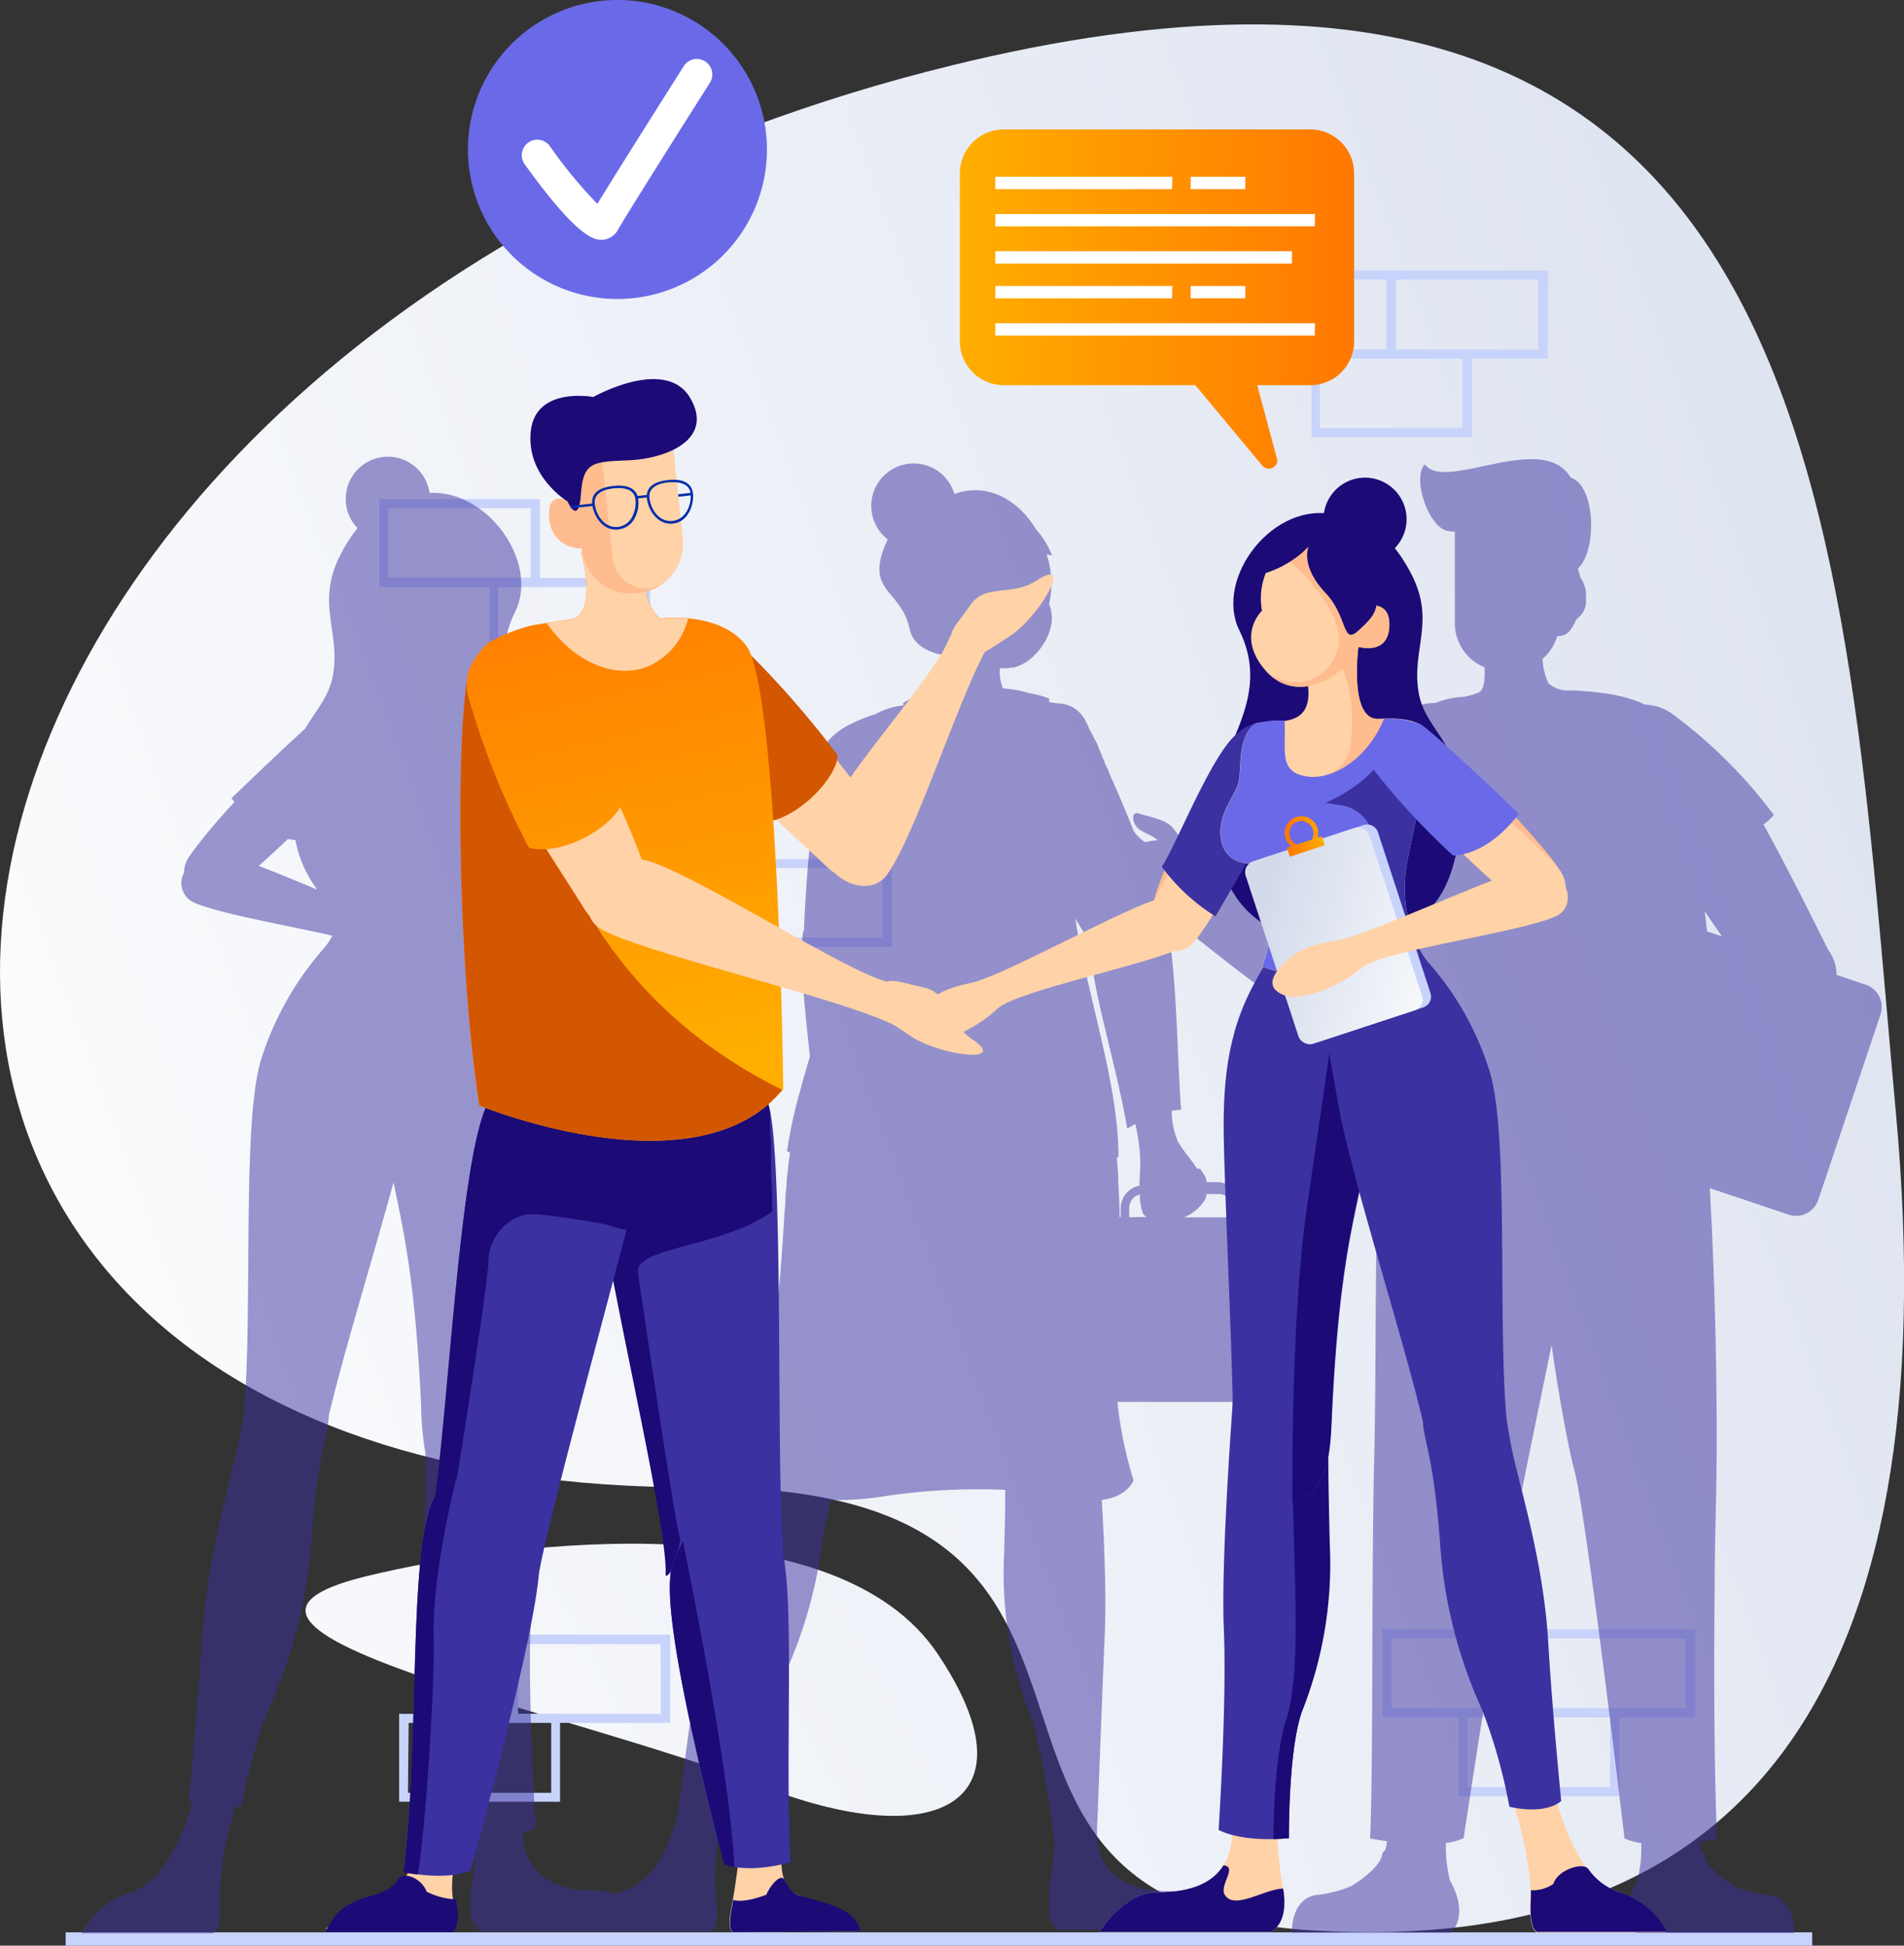<svg xmlns="http://www.w3.org/2000/svg" xmlns:xlink="http://www.w3.org/1999/xlink" viewBox="0 0 200.35 204.72"><rect x="0" y="0" width="200.35" height="204.72" fill="#333333" stroke="none"/><defs><style>.cls-1{fill:#c8d3fb;}.cls-2{fill:url(#Безымянный_градиент_330);}.cls-3{fill:url(#Безымянный_градиент_330-2);}.cls-4,.cls-7{fill:#3b31a1;}.cls-4{opacity:0.5;}.cls-5{fill:#ffd2a7;}.cls-6{fill:#d35600;}.cls-8{fill:#1c0a76;}.cls-9{fill:url(#Безымянный_градиент_18);}.cls-10{fill:url(#Безымянный_градиент_140);}.cls-11{fill:#002daa;}.cls-12{fill:#ffbc8e;}.cls-13{fill:url(#Безымянный_градиент_18-2);}.cls-14{fill:#6a6ae8;}.cls-15{fill:url(#Безымянный_градиент_18-3);}.cls-16{fill:url(#Безымянный_градиент_330-3);}.cls-17{fill:url(#Безымянный_градиент_18-4);}.cls-18{fill:#fff;}.cls-19{fill:url(#Безымянный_градиент_18-5);}</style><linearGradient id="&#x411;&#x435;&#x437;&#x44B;&#x43C;&#x44F;&#x43D;&#x43D;&#x44B;&#x439;_&#x433;&#x440;&#x430;&#x434;&#x438;&#x435;&#x43D;&#x442;_330" x1="-14.29" y1="157.43" x2="270.21" y2="51.93" gradientUnits="userSpaceOnUse"><stop offset="0" stop-color="#fff"></stop><stop offset="1" stop-color="#d3dbeb"></stop></linearGradient><linearGradient id="&#x411;&#x435;&#x437;&#x44B;&#x43C;&#x44F;&#x43D;&#x43D;&#x44B;&#x439;_&#x433;&#x440;&#x430;&#x434;&#x438;&#x435;&#x43D;&#x442;_330-2" x1="-2.38" y1="215.5" x2="254.29" y2="78.84" xlink:href="#&#x411;&#x435;&#x437;&#x44B;&#x43C;&#x44F;&#x43D;&#x43D;&#x44B;&#x439;_&#x433;&#x440;&#x430;&#x434;&#x438;&#x435;&#x43D;&#x442;_330"></linearGradient><linearGradient id="&#x411;&#x435;&#x437;&#x44B;&#x43C;&#x44F;&#x43D;&#x43D;&#x44B;&#x439;_&#x433;&#x440;&#x430;&#x434;&#x438;&#x435;&#x43D;&#x442;_18" x1="69.35" y1="113.47" x2="56.84" y2="56.46" gradientUnits="userSpaceOnUse"><stop offset="0" stop-color="#ffae00"></stop><stop offset="1" stop-color="#ff7800"></stop></linearGradient><linearGradient id="&#x411;&#x435;&#x437;&#x44B;&#x43C;&#x44F;&#x43D;&#x43D;&#x44B;&#x439;_&#x433;&#x440;&#x430;&#x434;&#x438;&#x435;&#x43D;&#x442;_140" x1="-770.72" y1="1299.3" x2="-733.55" y2="1299.3" gradientTransform="matrix(-0.99, 0.11, 0.11, 0.99, -824.6, -1153.44)" gradientUnits="userSpaceOnUse"><stop offset="0" stop-color="#ffd000"></stop><stop offset="1" stop-color="#ff7400"></stop></linearGradient><linearGradient id="&#x411;&#x435;&#x437;&#x44B;&#x43C;&#x44F;&#x43D;&#x43D;&#x44B;&#x439;_&#x433;&#x440;&#x430;&#x434;&#x438;&#x435;&#x43D;&#x442;_18-2" x1="65.16" y1="114.39" x2="52.65" y2="57.38" xlink:href="#&#x411;&#x435;&#x437;&#x44B;&#x43C;&#x44F;&#x43D;&#x43D;&#x44B;&#x439;_&#x433;&#x440;&#x430;&#x434;&#x438;&#x435;&#x43D;&#x442;_18"></linearGradient><linearGradient id="&#x411;&#x435;&#x437;&#x44B;&#x43C;&#x44F;&#x43D;&#x43D;&#x44B;&#x439;_&#x433;&#x440;&#x430;&#x434;&#x438;&#x435;&#x43D;&#x442;_18-3" x1="718.08" y1="-155.72" x2="721.6" y2="-155.72" gradientTransform="matrix(-0.95, 0.31, 0.31, 0.95, 869.44, 10.68)" xlink:href="#&#x411;&#x435;&#x437;&#x44B;&#x43C;&#x44F;&#x43D;&#x43D;&#x44B;&#x439;_&#x433;&#x440;&#x430;&#x434;&#x438;&#x435;&#x43D;&#x442;_18"></linearGradient><linearGradient id="&#x411;&#x435;&#x437;&#x44B;&#x43C;&#x44F;&#x43D;&#x43D;&#x44B;&#x439;_&#x433;&#x440;&#x430;&#x434;&#x438;&#x435;&#x43D;&#x442;_330-3" x1="707.15" y1="-136.19" x2="726.53" y2="-148.53" gradientTransform="matrix(1, 0, 0, -1, -579.67, -45.86)" xlink:href="#&#x411;&#x435;&#x437;&#x44B;&#x43C;&#x44F;&#x43D;&#x43D;&#x44B;&#x439;_&#x433;&#x440;&#x430;&#x434;&#x438;&#x435;&#x43D;&#x442;_330"></linearGradient><linearGradient id="&#x411;&#x435;&#x437;&#x44B;&#x43C;&#x44F;&#x43D;&#x43D;&#x44B;&#x439;_&#x433;&#x440;&#x430;&#x434;&#x438;&#x435;&#x43D;&#x442;_18-4" x1="717.9" y1="-154.21" x2="721.78" y2="-154.21" gradientTransform="matrix(1, 0, 0, -1, -582.47, -65.07)" xlink:href="#&#x411;&#x435;&#x437;&#x44B;&#x43C;&#x44F;&#x43D;&#x43D;&#x44B;&#x439;_&#x433;&#x440;&#x430;&#x434;&#x438;&#x435;&#x43D;&#x442;_18"></linearGradient><linearGradient id="&#x411;&#x435;&#x437;&#x44B;&#x43C;&#x44F;&#x43D;&#x43D;&#x44B;&#x439;_&#x433;&#x440;&#x430;&#x434;&#x438;&#x435;&#x43D;&#x442;_18-5" x1="101.01" y1="31.46" x2="142.49" y2="31.46" xlink:href="#&#x411;&#x435;&#x437;&#x44B;&#x43C;&#x44F;&#x43D;&#x43D;&#x44B;&#x439;_&#x433;&#x440;&#x430;&#x434;&#x438;&#x435;&#x43D;&#x442;_18"></linearGradient></defs><g id="&#x421;&#x43B;&#x43E;&#x439;_2" data-name="&#x421;&#x43B;&#x43E;&#x439; 2"><g id="Layer1"><rect class="cls-1" x="6.91" y="203.32" width="183.78" height="1.4"></rect><path class="cls-2" d="M1.08,91.16c-6.77,35.38,18.4,65.56,72.31,65.33s19.7,43.87,64.72,46.63,67-24.8,61.39-86-6.57-133-99.35-110.24C41.63,21.23,7.42,58,1.08,91.16Z"></path><path class="cls-3" d="M38.55,165.85c16.71-4.06,49.57-7.48,60.09,8.13s.06,21.33-18.88,13.79S15.47,171.46,38.55,165.85Z"></path><path class="cls-1" d="M70.52,181.28H53.61V172H70.52Zm-16-.95h15V173h-15Z"></path><path class="cls-1" d="M58.93,189.58H42v-9.25H58.93Zm-16-.94H58v-7.36H43Z"></path><path class="cls-1" d="M93.84,99.64H76.93V90.38H93.84Zm-16-1h15V91.33h-15Z"></path><path class="cls-1" d="M162.86,37.73H146V28.47h16.91Zm-16-.95h15V29.42h-15Z"></path><path class="cls-1" d="M146.88,37.73H130V28.47h16.91Zm-16-.95h15V29.42h-15Z"></path><path class="cls-1" d="M154.88,46H138V36.78h16.91Zm-16-.95h15V37.73h-15Z"></path><path class="cls-1" d="M56.83,61.77H39.91V52.52H56.83Zm-16-1h15V53.47h-15Z"></path><path class="cls-1" d="M68.42,70.08H51.51V60.82H68.42Zm-16-1h15V61.77h-15Z"></path><path class="cls-1" d="M178.39,180.7H161.48v-9.26h16.91Zm-16-.95h15v-7.36h-15Z"></path><path class="cls-1" d="M162.41,180.7H145.5v-9.26h16.91Zm-16-.95h15v-7.36h-15Z"></path><path class="cls-1" d="M170.41,189H153.5v-9.26h16.91Zm-16-.95h15V180.7h-15Z"></path><path class="cls-4" d="M196.3,103.61l-1.59-.54h0l-1.46-.49a4.47,4.47,0,0,0-.88-2.64c-1.23-2.46-4.07-8.23-6.81-13.19a5.39,5.39,0,0,0,1.09-1A51.39,51.39,0,0,0,176,75.14a5.22,5.22,0,0,0-2.93-1c-2.32-1.19-5.9-1.41-7.54-1.49h0l-.66,0a3,3,0,0,1-1.92-.74,6.77,6.77,0,0,1-.64-2.58,5.08,5.08,0,0,0,1.55-2.4,1.57,1.57,0,0,0,1.4-.66,6.62,6.62,0,0,0,.62-1.12,2.33,2.33,0,0,0,1-2.19,3.26,3.26,0,0,0-.6-2.23c-.09-.37-.18-.67-.25-.91,2.08-1.92,1.84-8.78-.75-9.56,0,0,0,0,0,0-2.94-5-13.26,1.58-15.35-1.41-1.35,1.41.33,6.52,2.33,7a7.86,7.86,0,0,0,.83.1v9.72a5,5,0,0,0,3.12,4.54c.07,1,0,2.39-.62,2.66a7.72,7.72,0,0,1-1.58.45,8.91,8.91,0,0,0-3,.66,4.58,4.58,0,0,0-4.11,2.26c-.54,1-4.6,7.5-5.9,13.29a9.69,9.69,0,0,0,1.64,1.28c-.8,2.93-1.6,6.09-2.23,8.85-5.44-3.11-12.5-7-14.87-8.38a10.7,10.7,0,0,0-.49-1.08s0-.06,0-.09a8.52,8.52,0,0,0-1.78-3.16c-.9-.83-2.42-1-3.54-1.39a.39.39,0,0,0-.49.38c0,1.62,1.65,1.6,2.58,2.47a7.59,7.59,0,0,0-1.31.21,4,4,0,0,1-1.21-1.17c-.76-1.91-1.57-3.83-2.35-5.58,0,0,0,0,0,0l-.24-.53,0-.07c-.17-.37-.33-.73-.5-1.08l0-.09-.21-.44,0-.07c-.08-.17-.16-.33-.23-.49l0-.07-.2-.39a1.17,1.17,0,0,0,0-.11c-.07-.14-.13-.27-.2-.4l0,0-.21-.41-.05-.1-.15-.3-.06-.09a3,3,0,0,0-.19-.36l0,0c-.06-.09-.11-.19-.16-.28a.41.41,0,0,1,0-.09c0-.08-.1-.16-.14-.24l0-.06c-.06-.09-.11-.18-.16-.27l0-.06-.12-.18,0-.06-.15-.2a3.29,3.29,0,0,0-2.81-1.42,4.57,4.57,0,0,0-.77-.11,2.8,2.8,0,0,0,0-.4,10.75,10.75,0,0,0-2.07-.56h0a13.36,13.36,0,0,0-2.79-.51,4.36,4.36,0,0,1-.32-2.11s0,0,0,0H105l.24,0,.48,0h.24l.48-.08.24,0a4,4,0,0,0,.45-.16l.24-.09a4.5,4.5,0,0,0,.43-.23,1.71,1.71,0,0,0,.23-.13c.14-.09.27-.2.41-.31l.22-.19c.13-.12.25-.25.37-.38l.15-.16,0,0c.07-.08.14-.15.21-.24,1.54-2,1.45-3.7,1-4.8a9.55,9.55,0,0,0-.26-5.21c.36.07.57.09.57.09A9.56,9.56,0,0,0,109,55.67c-1.78-2.94-4.88-4.88-8.35-3.77l-.23.07a4.46,4.46,0,1,0-7,4.79c-.05.09-.09.17-.13.26-2.38,5.33,1.55,4.91,2.44,9.2.33,1.57,1.86,2.46,3.81,2.76a10.25,10.25,0,0,1-.26,3.49c-.82.12-1.33.23-1.33.23A10,10,0,0,0,95,74l.11.22a7.63,7.63,0,0,0-3,.93,14.14,14.14,0,0,0-2.72,1.11h0l-.06,0c-.22.12-.42.24-.62.37l-.16.1-.59.44-.1.09a4.9,4.9,0,0,0-.47.43l-.08.09a4,4,0,0,0-.42.52l-.07.12a3.61,3.61,0,0,0-.31.58c0,.07-.06.18-.09.31a2.09,2.09,0,0,1,0,.21s0,.06,0,.08A153.63,153.63,0,0,0,84.6,97.82a2.42,2.42,0,0,0-.13.46,25.13,25.13,0,0,0,0,4.6.06.06,0,0,1,0,0c0,.11,0,.22,0,.32.16,2.36.44,5.16.76,7.94-.19.63-.37,1.25-.54,1.87-.06.18-.11.35-.16.53-.2.7-.38,1.39-.57,2.08a49.41,49.41,0,0,0-1.15,5.54h0l.3.07c0,.09,0,.18,0,.28-.06.37-.12.76-.17,1.15l0,.19c-.06.46-.12.94-.17,1.43,0,.13,0,.26,0,.39q-.06.57-.12,1.17l0,.46c0,.53-.09,1.07-.12,1.64-.58,10-1.68,20.41-4.3,26.59l0,.06,0,0,.11.14a.2.2,0,0,0,.06.07c0,.07.11.13.18.21l0,.06a91.18,91.18,0,0,0-4.71,17.09c-1,7-2.41,17.53-2.59,18.94l-.11.38c0,.08,0,.16-.07.24s-.13.4-.2.61a.08.08,0,0,1,0,0,18.46,18.46,0,0,1-1.33,3.08l-.06.1c-.11.19-.22.37-.34.55l-.11.18c-.07.11-.16.21-.24.32s-.28.37-.43.55l-.19.2a6.2,6.2,0,0,1-.45.44l-.23.19a4.67,4.67,0,0,1-.51.36l-.22.14a5.07,5.07,0,0,1-.79.36h0a11.47,11.47,0,0,0-1.22.51,4.85,4.85,0,0,0-1.82-.37c-.47,0-.92,0-1.34-.05l-.4,0-.8-.1a4,4,0,0,1-.4-.09c-.23-.05-.46-.09-.66-.15l-.36-.13a4.77,4.77,0,0,1-.57-.2l-.31-.15-.48-.26a2.53,2.53,0,0,1-.27-.18c-.14-.1-.28-.19-.41-.3l-.22-.21a3.64,3.64,0,0,1-.34-.34c-.07-.07-.12-.15-.19-.23s-.19-.25-.27-.38a6.66,6.66,0,0,1-.95-3.31,5.78,5.78,0,0,0,1.4-.54s-.89-13.59-.55-21.35c.28-6.25-.53-18.62-.92-24.15.21-8.74.63-17.47.9-26.22.19-6.26.08-12.08-2.78-17.8-.44-.87-.89-1.74-1.4-2.55l.13,0A15.17,15.17,0,0,1,51.05,98l.84-2.53a9.93,9.93,0,0,0,2-1.87l.64,1.42.27-.14a27.56,27.56,0,0,0,1.67,3,3.59,3.59,0,0,0,5.24,1.11c3.72-2.4,13.75-10.94,16.31-13.16l.33-.19c1.18-.61,2-.14,3.52-1.45,1.06-.94-.64-3.4,2.74-3.86.78-.11,1-.66-.1-.71a12.93,12.93,0,0,0-6.43,1.69c-.42.24.43-3.24-.36-2.46-1.07,1.06-1,1.37-1.2,3,0,0,.1.9-1.86,2.22l-.29.23c-2.34,2-8.93,5.31-13.51,7.91,0-.07,0-.14,0-.22l-.14-.5c-.06-.23-.11-.45-.18-.7l0-.08.32-.35c-1.09-2-3.43-10.25-5.62-13.77-.14-.22-.28-.42-.42-.61-1.58-3.65-2.74-7.29-.62-11.59,2.57-5.23-2.88-12.86-9-12.52a4.43,4.43,0,0,0-8.81.36,4.38,4.38,0,0,0,1.23,3.34,16.22,16.22,0,0,0-1.74,2.7c-2.7,5.12-.06,8.1-.83,12.68-.38,2.32-1.78,3.75-2.94,5.72C28.93,79.56,24.35,84,24.35,84l.32.4a61.83,61.83,0,0,0-4.49,5.33.17.17,0,0,1,.06-.06,5.62,5.62,0,0,0-.64,1,3.22,3.22,0,0,0-.23,1.15A2.25,2.25,0,0,0,20.48,95c2.67,1.14,9.39,2.3,14.5,3.45a7,7,0,0,1-.83,1.25h0a32.41,32.41,0,0,0-6.71,11.9c-2,6.75-.83,26.43-1.77,37-.3,1.78-.5,3.06-.93,4.82-1,4.12-3,11.38-3.49,19s-1.39,17-1.39,17a1.86,1.86,0,0,0,.39.29,22.13,22.13,0,0,1-3.34,7.09c-.17.21-.34.41-.51.59l-.2.21-.49.43-.24.19a6,6,0,0,1-.52.36l-.24.14a5.87,5.87,0,0,1-.81.36,8.83,8.83,0,0,0-5.31,4.34H22.23s1.14.38.9-3.64c0-.26,0-.52,0-.8a36.37,36.37,0,0,1,1.64-8.81l.64-.12a58.45,58.45,0,0,1,2.87-10.25,50.63,50.63,0,0,0,4.49-17.83c.68-8.82,1.48-10.09,1.81-12.63a.76.76,0,0,0,0-.3c1.45-6.23,4.59-16.46,6.83-24.63,1,4.87,2.28,10.17,2.9,23.42a32.74,32.74,0,0,0,.46,5.12v.44c0,1.74,0,4.29-.15,8.79a42.64,42.64,0,0,0,2.88,17.7c1.48,4.18,1.39,13.52,1.39,13.52l.89.07.34,0a31,31,0,0,1-.52,4.91l-.06.39h0c0,.07,0,.12,0,.19s0,.23,0,.34l0,.35c0,.1,0,.21,0,.3s0,.21,0,.32a7.33,7.33,0,0,0,0,.54c0,.08,0,.16,0,.24s0,.16,0,.24a1.3,1.3,0,0,0,0,.21l.06.21a1,1,0,0,0,.05.18c0,.07,0,.13.07.19a1,1,0,0,1,.07.15l.08.15c0,.05,0,.09.07.13l.09.13.07.11.09.1.08.09.08.09.07.06.09.07.06,0,.08.06,0,0,.07,0,0,0,0,0H60.93v0H74.67s1.18.38.65-3.66c0-.27-.06-.54-.07-.81a28.53,28.53,0,0,1,.54-6.46c0-.09,2.31-7.72,4.49-11.72a47.5,47.5,0,0,0,6.06-17.06c.4-2.41.76-4.23,1.09-5.67a32.3,32.3,0,0,0,5-.31,66.62,66.62,0,0,1,13.34-.77c0,.46,0,1,0,1.52,0,1.37-.06,3.07-.11,5.23a41.08,41.08,0,0,0,2.78,17.06c1.42,4,2.5,13.12,2.5,13.12h0a29.57,29.57,0,0,1-.5,4.71l-.06.38h0l0,.18c0,.11,0,.22,0,.33s0,.23,0,.33,0,.2,0,.3v.3a2.17,2.17,0,0,0,0,.26c0,.09,0,.18,0,.26l0,.24c0,.08,0,.15,0,.23s0,.13,0,.2l.06.2a1.21,1.21,0,0,0,0,.18c0,.06,0,.11.07.17l.06.15.08.15.07.12.08.13.08.1a.39.39,0,0,0,.08.1l.07.08.08.08.07.07.08.06.06,0,.07.05,0,0,.06,0,0,0,0,0h17.59s-2.54-4.06-5.93-4.06c-.45,0-.89,0-1.3-.05l-.36-.05-.79-.1-.38-.08c-.22-.05-.44-.09-.64-.15l-.34-.12a4.46,4.46,0,0,1-.55-.2,2.8,2.8,0,0,1-.3-.15c-.16-.08-.32-.15-.47-.24l-.26-.18c-.13-.09-.27-.18-.39-.28l-.22-.21c-.11-.1-.22-.21-.32-.32l-.18-.23-.26-.36a6.42,6.42,0,0,1-.92-3.25c0-.19,0-.9.07-2,0-.21,0-.42.08-.63h-.06c.17-4.34.49-13,.73-18.43.16-3.53,0-9.08-.32-14.14,2.73-.33,3.35-2.06,3.35-2.06a42.4,42.4,0,0,1-1.7-8.25l17.75,0h1.35a1.76,1.76,0,0,0,1.71-1.82l0-7.23a1.9,1.9,0,0,0,.79-1.54v-.92h0v-6.54a1.69,1.69,0,0,0-1.72-1.66h-7v-.91a2.61,2.61,0,0,0-.68-1.77,2.25,2.25,0,0,0-1.65-.73H127s0,0,0,0a1.8,1.8,0,0,0-.08-.21s0-.1,0-.14-.07-.15-.11-.22l-.07-.14-.13-.22-.09-.14-.15-.23-.1-.14L126,123l-.09-.12a3.15,3.15,0,0,0-.22-.29l0-.05-.46-.6,0,0-.24-.31-.12-.15-.2-.28-.12-.16-.22-.32-.09-.14-.3-.47a9,9,0,0,1-.66-3.23,8.11,8.11,0,0,1,1-.12c-.39-5.07-.46-14.07-1.34-18.65a21.85,21.85,0,0,0-.66-2.59,3.33,3.33,0,0,0,.88,1c2.3,1.8,14.3,11.6,18.22,13.11a5.34,5.34,0,0,0,4,.06c-.66,6.75-1.72,12.49-1.72,12.49s.5.12,1.42.28c-.44,9.39-.24,20.71-.48,31.06-.3,12.79-.08,32-.43,39.92,0,0,.72.15,1.78.29a6.8,6.8,0,0,1-.18.94.87.87,0,0,0-.36.58c-.34,1.46-3.05,3.1-3.19,3.19a12.41,12.41,0,0,1-3.48.92c-3,.28-2.79,4-2.79,4h16.74s2-1.74-.12-5.51a14.3,14.3,0,0,1-.42-3.93,6.29,6.29,0,0,0,1.86-.51s2.69-17.73,4.63-29c1-5.21,3.1-15.5,4.63-22.88.9,6.36,1.93,11.48,2.4,13.2,1.25,4.55,5.27,38.71,5.27,38.71a6.53,6.53,0,0,0,1.76.49,13.65,13.65,0,0,1-.42,3.95c-2.13,3.77-.12,5.51-.12,5.51H188.8s.23-3.72-2.79-4a12.41,12.41,0,0,1-3.48-.92c-.13-.08-2.85-1.73-3.19-3.19a.88.88,0,0,0-.37-.58,8.35,8.35,0,0,1-.17-.92c1.12-.15,1.88-.3,1.88-.3-.28-6.16-.36-16.42-.25-26.66,0-3,.08-6.08.14-9,.19-8.13,0-21.56-.66-32.8l3.68,1.23,4.62,1.55a2.46,2.46,0,0,0,3.12-1.55l6.52-19.43A2.46,2.46,0,0,0,196.3,103.61ZM30.3,88.28a5.19,5.19,0,0,0,.79.11,12.43,12.43,0,0,0,2.3,5.22c-2.16-.9-4.32-1.8-6.16-2.5C28.16,90.29,29.21,89.31,30.3,88.28Zm96.39,38.11a1.59,1.59,0,0,0,.22-.4h0s0-.09,0-.13a1.87,1.87,0,0,0,.07-.22h1.31a1.49,1.49,0,0,1,1.44,1.54v.91h-5.14A4.57,4.57,0,0,0,126.69,126.39Zm-8.77.77v.9h-.11c0-1.28-.09-2.54-.14-3.74h0c0-.88-.1-1.73-.15-2.53l.17-.07c0-7.74-3.22-16.64-4.53-25h0v-.06c.64,1.08,1.24,2,1.75,2.82a5.22,5.22,0,0,0-.07,1.26c.28,3.88,2.82,12.21,3.77,18l.85-.47a18.19,18.19,0,0,1,.53,4.05c0,.87-.09,1.69-.09,2.44A2.45,2.45,0,0,0,117.92,127.16Zm.9.91v-.91a1.6,1.6,0,0,1,.42-1.09,1.43,1.43,0,0,1,.69-.38,6.43,6.43,0,0,0,.34,2,1,1,0,0,0,.41.36ZM179.63,98c-.08-.7-.16-1.41-.25-2.11.61.89,1.22,1.78,1.83,2.64Z"></path><path class="cls-5" d="M70.92,74.61C72.8,78.48,84.75,89,87.07,91.26c2.81,2.73,7.19.62,6.59-2.92-.5-3-13.65-18.2-15.59-19.62C74.56,66.16,68.56,69.77,70.92,74.61Z"></path><path class="cls-6" d="M79.87,86.59a82.93,82.93,0,0,1-10.31-14c-2.35-4.84,3.64-8.45,7.15-5.89A100.06,100.06,0,0,1,88.13,79.45C88.2,81.58,84,86.44,79.87,86.59Z"></path><path class="cls-5" d="M109.09,61.07c-2.71,1.78-5.36.24-7,2.62s-2.74,3-1.5,4.68,2.66.53,5.73-1.48S113.11,58.44,109.09,61.07Z"></path><path class="cls-5" d="M93.36,92c3.57-5,9-23.57,12-25.86.87-.66-4.31-2-5.59,1.27C98.15,71.4,89.8,80.27,87,85.78S91,95.36,93.36,92Z"></path><path class="cls-7" d="M81,116.73A21.22,21.22,0,0,0,75.09,106c-1.91-1.62-7.25-1.46-9.41,3s-3,7.12-2.35,15.11,7.22,35.26,7.23,41.25,12.46,5.34,11.8-3.24S82.44,123.49,81,116.73Z"></path><path class="cls-8" d="M63.15,118.44A20.66,20.66,0,0,1,65.68,109a6.88,6.88,0,0,1,5.44-3.86l.39,0h.33a7.68,7.68,0,0,1,1,0,6.79,6.79,0,0,1,1.16.27l.5.22.22.12a3.13,3.13,0,0,1,.4.28l.25.23.15.15.06.05.12.13.07.07.13.14.06.07.42.47.07.08c0,.06.1.13.16.19l.07.1.17.21.07.09c.16.2.32.42.49.65l.06.1.19.26.08.12.18.28.07.11c.17.26.34.53.51.82a.75.75,0,0,0,.07.12l.18.32.08.15c.06.11.12.22.17.33s0,.09.08.14l.24.47h0c.08.16.15.32.23.49a1,1,0,0,0,.07.15l.16.37.07.18c.05.12.11.25.15.38a1.11,1.11,0,0,1,.07.16c.07.18.14.36.2.55h0c.07.19.13.38.19.57l.06.18.12.41a1.66,1.66,0,0,1,.06.21l.12.41a1.46,1.46,0,0,0,0,.2c0,.2.09.4.14.61h0c0,.11,0,.24.07.36l0,.13c0,.09,0,.18,0,.28l0,.16c0,.1,0,.19,0,.29a1.1,1.1,0,0,1,0,.18,3.11,3.11,0,0,1,0,.32l0,.18c0,.12,0,.25,0,.38s0,.09,0,.14c0,.37.08.77.11,1.18,0,0,0,.09,0,.13s0,.34,0,.51v.17l0,.52a.91.91,0,0,1,0,.17c0,.18,0,.37,0,.56a.71.71,0,0,0,0,.14l0,.71h0c0,.78.08,1.59.11,2.45v.06l0,.8v.06l0,.86h0c-5.29,3.77-14.4,3.7-14.11,6.39.13,1.21,4,27.12,4.44,28.13,0,.11-.7,3.82-1.53,3.79a3.87,3.87,0,0,1,0-.48c0-5.89-6.42-32.4-7.2-40.85v0l0-.38c-.09-1.25-.15-2.37-.18-3.39C63.13,119.88,63.13,119.14,63.15,118.44Z"></path><path class="cls-7" d="M51,116.84A27.42,27.42,0,0,1,58.75,106c2.19-1.67,7.5-1.6,8.88,2.81s1.71,7.09-.28,15.11-9.54,35.4-10.6,41.41-12.31,1.26-11-7.53C47.16,148.07,48.34,123.64,51,116.84Z"></path><path class="cls-8" d="M63.28,128.73c-2.78-.46-7.12-1.2-8.13-.89a5.14,5.14,0,0,0-3.75,4.75c0,2.62-4.11,27.81-4.1,27.92A17.45,17.45,0,0,1,45.63,159a9.72,9.72,0,0,1,.1-1.18c1.43-9.71,2.61-34.14,5.25-40.94a28.08,28.08,0,0,1,7.32-10.5,5,5,0,0,1,.45-.36c2.19-1.67,7.5-1.6,8.88,2.81s1.71,7.09-.28,15.11c-.1.39,0,3.6-.45,4.84S64.63,129,63.28,128.73Z"></path><path class="cls-5" d="M40.64,199.15c2.88-1,3.58-5.41,3.87-8l4.22,1.52s-1.67,4.47-1,7.52-.25,2.76-.25,2.76H34.27A27.52,27.52,0,0,1,40.64,199.15Z"></path><path class="cls-8" d="M34.27,203.29H47.4s.48.16.67-.83a3.7,3.7,0,0,0,0-1.82c0-.26-.06-.52-.08-.79a7.46,7.46,0,0,1-3.1-.81c-.54-1.46-2.45-2.12-2.93-1.37-.79,1.34-2.43,1.64-3.56,2-2.49.84-3.1,1.8-3.69,2.76A5.23,5.23,0,0,0,34.27,203.29Z"></path><path class="cls-8" d="M34.27,203.29H47.4s.48.16.67-.83H34.71A5.23,5.23,0,0,0,34.27,203.29Z"></path><path class="cls-7" d="M46.45,156.64c-3.81,3.11-2.07,25.46-4,40.33,0,0,4.41,1,7.07-.17,0,0,7.24-26.15,7.24-32.24C56.77,153.86,50.53,153.31,46.45,156.64Z"></path><path class="cls-5" d="M84.13,199.45c-2.9-1-1.58-5.6-1.9-8.21L78,192.8a76.4,76.4,0,0,1-1,7.73c-.63,3.06.28,2.76.28,2.76l13.2-.13A27.67,27.67,0,0,0,84.13,199.45Z"></path><path class="cls-8" d="M84.13,199.45c-.88-.27-1.09-.85-1.62-1.69-.34-.59-1.36.44-1.87,1.6,0,0-2.28.93-3.5.55a5.43,5.43,0,0,1-.09.62c-.63,3.06.28,2.76.28,2.76l13.2-.13C89.85,200.67,86.92,200.31,84.13,199.45Z"></path><path class="cls-8" d="M76.83,202.5c.06.93.5.79.5.79l13.2-.13a2.69,2.69,0,0,0-.33-.79Z"></path><path class="cls-7" d="M81.55,161.28c2.44,2.7.94,21.26,1.63,34.67,0,0-4.44,1.3-7,.15,0,0-7-25.81-5.49-31.15C72.74,157.8,78.28,157.66,81.55,161.28Z"></path><path class="cls-8" d="M70.7,165a12.33,12.33,0,0,1,1.18-2.82c0,.34,4.84,23.13,5.4,34.3a4,4,0,0,1-.7-.18l-.39-.15s-2.22-8.43-4-17C70.93,173,70.06,167.19,70.7,165Z"></path><path class="cls-8" d="M46.45,156.64a9.49,9.49,0,0,1,1.54-1c-.51,2.05-2.5,10.54-2.36,16.6.14,6.75-1.14,22.83-1.69,25-.88-.11-1.48-.24-1.48-.24C44.38,182.1,42.64,159.75,46.45,156.64Z"></path><path class="cls-9" d="M50.42,116.31s22.86,9.42,32-1.72c0,0-.49-42.34-3.93-46.7-2.87-3.65-9-2.81-9-2.81s-1.85-1.3-1.53-4.6c.79-8.07-6.78-2.3-6.78-2.3s1.79,6.69-1.23,7c-1,.11-2.53.4-3.95.61a19.24,19.24,0,0,0-4.6,1.82,8.1,8.1,0,0,0-2,2.81,2,2,0,0,0-.07.26c0,.13-.06.28-.09.43C48,77.68,48.1,101,50.42,116.31Z"></path><path class="cls-6" d="M49.22,71.13c0-.15.06-.3.09-.43a2,2,0,0,1,.07-.26c0-.1,3.56-3.28,5,3.31s3.86,29.06,27.94,40.92c-9.14,11-31.89,1.64-31.89,1.64C48.1,101,48,77.68,49.22,71.13Z"></path><path class="cls-10" d="M61.38,59.1c-.11-.55-.21-.92-.21-.92s6.08-4.64,6.78.22Z"></path><path class="cls-5" d="M57.54,65.57c2.74,4,7.12,6,10.71,4.53a7.42,7.42,0,0,0,4.15-5,13.66,13.66,0,0,0-2.92,0s-1.85-1.3-1.53-4.61c.79-8.06-6.78-2.29-6.78-2.29s1.79,6.69-1.23,7C59.25,65.27,58.42,65.39,57.54,65.57Z"></path><polygon class="cls-11" points="70.33 52.38 70.3 52.12 72.78 51.85 72.81 52.11 70.33 52.38"></polygon><path class="cls-5" d="M70.86,47.31l1,9.46a5.24,5.24,0,0,1-4.79,5.64h0a5.23,5.23,0,0,1-5.87-4.49l0-.23a3.27,3.27,0,0,1-3.4-3c-.34-3.1,1.83-2.06,1.83-2.06l-.44-4.09Z"></path><path class="cls-12" d="M59.62,52.65l-.44-4.09,4.15-.44v.09l1.16,10.72a3.5,3.5,0,0,0,3.93,2.94,3.45,3.45,0,0,0,1.49-.6,5.55,5.55,0,0,1-2.82,1.14,5.23,5.23,0,0,1-5.87-4.49l0-.23a3.27,3.27,0,0,1-3.4-3C57.45,51.61,59.62,52.65,59.62,52.65Z"></path><path class="cls-8" d="M59.71,52.75s1.19,2.68,1.42-.76,1.29-3.4,5.08-3.56,9-2.13,6.42-6.55-10.2-.11-10.2-.11-6.09-1.15-6.58,3.62S59.71,52.75,59.71,52.75Z"></path><path class="cls-11" d="M65,55.72c-1.62.14-2.55-1.49-2.68-2.65s.68-1.77,2.24-1.94,2.49.34,2.6,1.42a3.36,3.36,0,0,1-.39,2A2.18,2.18,0,0,1,65,55.71Zm-.28-4.34h-.13c-1,.11-2.14.48-2,1.65s1,2.54,2.4,2.42h0a1.94,1.94,0,0,0,1.52-1.05,3.26,3.26,0,0,0,.36-1.82C66.76,51.45,65.65,51.3,64.69,51.38Z"></path><path class="cls-11" d="M70.76,55.1c-1.62.13-2.56-1.49-2.69-2.65s.68-1.77,2.24-1.94,2.49.33,2.61,1.42-.46,3-2.11,3.16Zm-.29-4.35-.13,0c-1,.1-2.13.48-2,1.65s1,2.58,2.45,2.41,2-1.81,1.88-2.88S71.43,50.67,70.47,50.75Z"></path><polygon class="cls-11" points="66.98 52.46 66.95 52.2 68.16 52.07 68.19 52.33 66.98 52.46"></polygon><polygon class="cls-11" points="60.06 53.48 60.03 53.23 62.51 52.96 62.54 53.22 60.06 53.48"></polygon><path class="cls-5" d="M50,75.38c.85,4.22,9.76,17.39,11.44,20.18,2,3.35,6.79,2.41,7.11-1.16.27-3.05-8.62-21.06-10.14-22.92C55.68,68.11,49,70.1,50,75.38Z"></path><path class="cls-13" d="M55.67,89.22A82.66,82.66,0,0,1,49.22,73.1c-1.06-5.28,5.65-7.26,8.4-3.9a99.8,99.8,0,0,1,7.84,15.2C65,86.48,59.71,90.13,55.67,89.22Z"></path><path class="cls-5" d="M102.29,109.34c-2.69-1.81-2.3-4.85-5.14-5.45s-3.85-1.35-4.9.43.55,2.66,3.6,4.71S106.27,112,102.29,109.34Z"></path><path class="cls-5" d="M63.38,97.84c5.45,2.89,29.27,8.12,31.93,10.83.77.77,1.44-4.53-2-5.38-4.21-1.06-18.83-10.48-24.67-12.57S59.69,95.89,63.38,97.84Z"></path><path class="cls-5" d="M60.93,94s1.67,3,2.31,3.35,4.55-3.71,4.55-3.71l-.3-3L67,89.9a2.49,2.49,0,0,0-3.11-.54C62.22,90.44,60.93,94,60.93,94Z"></path><path class="cls-5" d="M93,103.55a9.44,9.44,0,0,1,1.34,0,4.45,4.45,0,0,1,1.59,5.2,4.52,4.52,0,0,0-.81-.72,11.61,11.61,0,0,1-2.36-3.2A2.19,2.19,0,0,1,93,103.55Z"></path><path class="cls-5" d="M121.77,199.11c7.39,0,8.38-4.24,7.72-8.77h4.94a37.67,37.67,0,0,0,.52,8c.83,4.21-1.27,4.93-1.27,4.93h-18S118.31,199.11,121.77,199.11Z"></path><path class="cls-8" d="M128.9,199.41c-.69-1,1.4-3-.16-3.14-1.06,1.71-3.16,2.84-7,2.84-3.46,0-6.06,4.16-6.06,4.16h18s2-.68,1.34-4.55C133.13,198.72,129.94,201,128.9,199.41Z"></path><path class="cls-7" d="M129.89,145.06c.5-7.56,10,3,9.91,5-.09,2.53-.15,3.71.07,12.58A42,42,0,0,1,137,180.08c-1.46,4.12-1.37,13.33-1.37,13.33-5.15.49-7.4-.87-7.4-.87s.88-13.41.55-21.07S129.78,146.84,129.89,145.06Z"></path><path class="cls-8" d="M134,193.51c0-3,.26-9.32,1.35-12.62,1.46-4.4.93-13.22.71-22.69s2-6.65,2.07-9.35c0-.85-1.45-3.13-3.27-5.07,2.5,1.92,5,5.22,5,6.26-.09,2.53-.15,3.71.07,12.58A42,42,0,0,1,137,180.08c-1.46,4.12-1.37,13.33-1.37,13.33C135.05,193.47,134.49,193.5,134,193.51Z"></path><path class="cls-7" d="M128.82,121.8c.31,10.16.85,20.27,1,30.42.05,3.52,2.59,7.25,6.53,5.88,3.76-1.31,3.67-6.36,3.83-9.63,1-20.28,3.36-21.67,4.27-31.94.57-6.4,3.61-17.68-5.22-18.5-4.12-.39-6,3-7.66,6.23C128.74,109.9,128.63,115.63,128.82,121.8Z"></path><path class="cls-8" d="M142.67,115.28l-2.56-6.08s-.85,6.07-2.59,17.87c-1.72,11.65-1.52,30.65-1.52,31.11l.31-.08c3.77-1.31,3.68-6.36,3.83-9.63,1-20.28,3.18-20.91,4.09-31.17C144.26,117,142.62,115.65,142.67,115.28Z"></path><path class="cls-5" d="M170.13,199c-4-1.31-5.86-7.65-6.78-11l-4.13,1.6s2,6.19,1.81,10.14.88,3.59.88,3.59h13.46A8.74,8.74,0,0,0,170.13,199Z"></path><path class="cls-8" d="M170.13,199a6.62,6.62,0,0,1-3-2.34c-.55-.78-3.23.08-3.68,1.57a3.84,3.84,0,0,1-2.36.66c0,.28,0,.55,0,.8-.24,4,.88,3.59.88,3.59h13.46A8.74,8.74,0,0,0,170.13,199Z"></path><path class="cls-7" d="M156.77,112.82a31.16,31.16,0,0,0-7.11-12.25c-2.11-2-7.5-2.69-9.21,1.64s-1.11,5.38.35,13.9,9,31.15,9.7,37.47,10,7.84,8.4-1.31S159,120.17,156.77,112.82Z"></path><path class="cls-7" d="M159.44,154.05c-.43-1.73-.63-3-.92-4.76-1.22-7.51-9-1.32-8.77.67.33,2.5,1.12,3.76,1.79,12.46A49.83,49.83,0,0,0,156,180a58.11,58.11,0,0,1,2.83,10.11c4.06.88,5.45-.62,5.45-.62s-.93-9.26-1.37-16.74S160.43,158.11,159.44,154.05Z"></path><path class="cls-8" d="M143.31,50.27A4.37,4.37,0,1,0,148,54.35,4.38,4.38,0,0,0,143.31,50.27Z"></path><path class="cls-8" d="M149.27,72.82c-.76-4.52,1.85-7.46-.81-12.51s-5.32-5.47-7.89-6.12c-6.49-1.63-12.87,6.62-10.15,12.16,2.52,5.12.33,9.29-1.61,13.69s-2.27,18.06,9.6,18.77,14.38-4.46,15.25-11.71C154.71,78.43,150,77.34,149.27,72.82Z"></path><path class="cls-5" d="M136.56,80.84c-.7,1.32-9.39,17.08-11.25,18.62-2.18,1.8-4.68-.83-4-4.07s5.89-15,9.11-18.08C133.84,74,138.06,78,136.56,80.84Z"></path><path class="cls-12" d="M136.11,80.16c-9.64,2.56-14.57,14.37-14.85,15.2.63-3.14,5.9-15,9.11-18S136.35,80.09,136.11,80.16Z"></path><path class="cls-7" d="M122.25,91.2a20.54,20.54,0,0,0,5.65,5.22L138.63,78l-4.36-1.88s-2.56-1.1-5.08,2.12S123.53,89.34,122.25,91.2Z"></path><path class="cls-5" d="M124.94,99.5c-4,2-18,4.73-20,6.65s-6,4-8,3.36-1.31-2.16.14-3.62c.91-.93,2-1.83,5.1-2.47s14.73-7.11,19-8.6S127.68,98.14,124.94,99.5Z"></path><path class="cls-5" d="M147.84,92.58c.09-1.86.64-3.6,1.92-10.06.49-2.52,1.14-4.51.45-5.58-.87-1.35-3.36-1.42-5.13-1.3-3.18.2-2.14-7.58-2.14-7.58-.6-1.57-5.87-1-5.3,4.16s-4.63,3.07-5.78,4.1c-1.57,1.41-1.25,4.25-1.49,5.78s-2.36,3.47-1.88,6.24a2.88,2.88,0,0,0,3.11,2.5,8.71,8.71,0,0,1,2.19,4.31,14.56,14.56,0,0,1-1,6.54,22.77,22.77,0,0,0,17.34-.61S147.56,98.15,147.84,92.58Z"></path><path class="cls-12" d="M145.08,75.64c-3.18.2-2.14-7.58-2.14-7.58-.33-.87-2.1-1.07-3.52-.2,1,.2,3.65,4.4,2.64,10.85-.29,1.83-2.17,3-3.95,3.49,0,0,11.46,1.27,11.65.32C150.25,80,146.85,75.52,145.08,75.64Z"></path><path class="cls-14" d="M147.84,92.58c.09-1.86.64-3.6,1.92-10.06.49-2.52,1.14-4.51.45-5.58s-2.88-1.39-4.57-1.33c-1.77,4.41-5.95,7-9,5.87-2-.76-1.31-3-1.47-5.64a7.55,7.55,0,0,0-3.28.41c-1.57,1.42-1.26,4.32-1.5,5.85s-2.36,3.47-1.88,6.24a2.88,2.88,0,0,0,3.11,2.5,8.71,8.71,0,0,1,2.19,4.31,14.56,14.56,0,0,1-1,6.54,22.77,22.77,0,0,0,17.34-.61S147.56,98.15,147.84,92.58Z"></path><path class="cls-7" d="M147.84,92.58c.09-1.86.64-3.6,1.92-10.06.49-2.52,1.14-4.51.45-5.58s-3.23-.62-3.29-.34c-.72,3.74-4.25,6.51-7.46,7.88l1.87.29a4.06,4.06,0,0,1,3.18,4.69,4,4,0,0,1-2.82,3L141,97a4.73,4.73,0,0,0,5.9,5.31,16.6,16.6,0,0,0,3.27-1.2S147.56,98.15,147.84,92.58Z"></path><path class="cls-5" d="M142.91,63.79s-2.43-6.42-4.59-6.56-3.85.07-4.85,2.45a7.24,7.24,0,0,0-.68,4.59s-2.78,2.59.34,6.24,8.2,1,9.81-2.45c0,0,2.89.86,3.2-1.82S144.7,63.47,142.91,63.79Z"></path><path class="cls-12" d="M142.91,63.79s-2.43-6.42-4.59-6.56c-1.72-.11-3.15,0-4.16,1.27,1.42-.39,6.62,5.2,6.73,8.6a4.57,4.57,0,0,1-6.54,4.23,6,6,0,0,1-1-.62c3.14,3.34,8,.74,9.62-2.65,0,0,2.89.86,3.2-1.82S144.7,63.47,142.91,63.79Z"></path><path class="cls-8" d="M131.84,60.63a11.07,11.07,0,0,0,5.25-2.53C139,56.16,140,56.47,140,56.47,134.12,54.05,131.84,60.63,131.84,60.63Z"></path><path class="cls-8" d="M138.15,56.87c-.9.76-1.06,3,1.34,5.53S141.18,68,143,66.3s1.87-2,2-4.32S140.15,55.19,138.15,56.87Z"></path><path class="cls-1" d="M139,109.54,149.76,106a1.19,1.19,0,0,0,.76-1.51L145,87.58a1.2,1.2,0,0,0-1.51-.77l-10.73,3.53a1.21,1.21,0,0,0-.77,1.51l5.57,16.92A1.2,1.2,0,0,0,139,109.54Z"></path><path class="cls-15" d="M136.94,89.39a1.84,1.84,0,0,1-.79-.19,1.79,1.79,0,0,1-.88-1h0a1.74,1.74,0,0,1,.1-1.34,1.76,1.76,0,0,1,3.25.24,1.76,1.76,0,0,1-1.13,2.23A1.71,1.71,0,0,1,136.94,89.39Zm0-3a1.26,1.26,0,0,0-1.13.69,1.26,1.26,0,0,0-.07,1h0a1.26,1.26,0,0,0,1.6.81,1.28,1.28,0,0,0,.81-1.6,1.29,1.29,0,0,0-.64-.74A1.22,1.22,0,0,0,136.94,86.36Z"></path><rect class="cls-16" x="133.51" y="88.36" width="13.69" height="20.21" rx="1.2" transform="translate(304.45 148.17) rotate(161.8)"></rect><rect class="cls-17" x="135.48" y="88.57" width="3.87" height="0.99" transform="translate(295.77 130.76) rotate(161.8)"></rect><path class="cls-5" d="M160,94.9C157.6,94,147.46,83.29,145,81c-.88-.83,1.56-5.91,4.68-4.5,1.72.78,14,13.51,14.84,15.76C165.53,94.87,163.09,96.06,160,94.9Z"></path><path class="cls-12" d="M150.85,80c-2.41-1.06-1.58-.7-4.19-.21,1.46-1.53.93-4.27,3-3.33,1.55.7,11.68,11.06,14.27,14.79C163.34,90.55,154,81.42,150.85,80Z"></path><path class="cls-14" d="M159.83,85.63s-8.65-8.32-10.31-9.4-5.07,1.52-5.39,4.23A74.17,74.17,0,0,0,152.88,90S156.24,90.29,159.83,85.63Z"></path><path class="cls-5" d="M163.64,96.45c-4.17,1.77-18.3,3.59-20.35,5.38s-6.29,3.66-8.24,2.86-1.17-2.23.36-3.6c1-.88,2.16-1.7,5.25-2.15s15.14-6.18,19.54-7.4S166.46,95.25,163.64,96.45Z"></path><path class="cls-14" d="M80.7,15.62A15.73,15.73,0,1,1,64.86,0,15.73,15.73,0,0,1,80.7,15.62Z"></path><path class="cls-18" d="M63.13,25.23c-.87-.05-2.78-.79-7.92-7.95a1.63,1.63,0,0,1,2.65-1.9,49.23,49.23,0,0,0,5,6.07c2.26-3.71,8.78-14,9.1-14.51a1.63,1.63,0,0,1,2.75,1.75c-2.46,3.88-9,14.23-9.68,15.49a2,2,0,0,1-1.63,1.05Z"></path><path class="cls-19" d="M137.86,13.62H105.64A4.63,4.63,0,0,0,101,18.25V35.91a4.62,4.62,0,0,0,4.63,4.62h20.15l7,8.41a.9.9,0,0,0,1.63-.54l-2.12-7.87h5.57a4.62,4.62,0,0,0,4.63-4.62V18.25A4.63,4.63,0,0,0,137.86,13.62Z"></path><polygon class="cls-18" points="104.73 18.6 104.73 19.9 123.33 19.9 123.36 18.6 104.73 18.6"></polygon><polygon class="cls-18" points="104.73 22.52 104.73 23.82 138.35 23.82 138.37 22.52 104.73 22.52"></polygon><polygon class="cls-18" points="104.73 26.43 104.73 27.74 135.94 27.74 135.96 26.43 104.73 26.43"></polygon><polygon class="cls-18" points="125.28 19.9 131.03 19.9 131.05 18.6 125.3 18.6 125.28 19.9"></polygon><polygon class="cls-18" points="104.73 30.09 104.73 31.39 123.33 31.39 123.36 30.09 104.73 30.09"></polygon><polygon class="cls-18" points="104.73 34.01 104.73 35.31 138.35 35.31 138.37 34.01 104.73 34.01"></polygon><polygon class="cls-18" points="125.28 31.39 131.03 31.39 131.05 30.09 125.3 30.09 125.28 31.39"></polygon></g></g></svg>